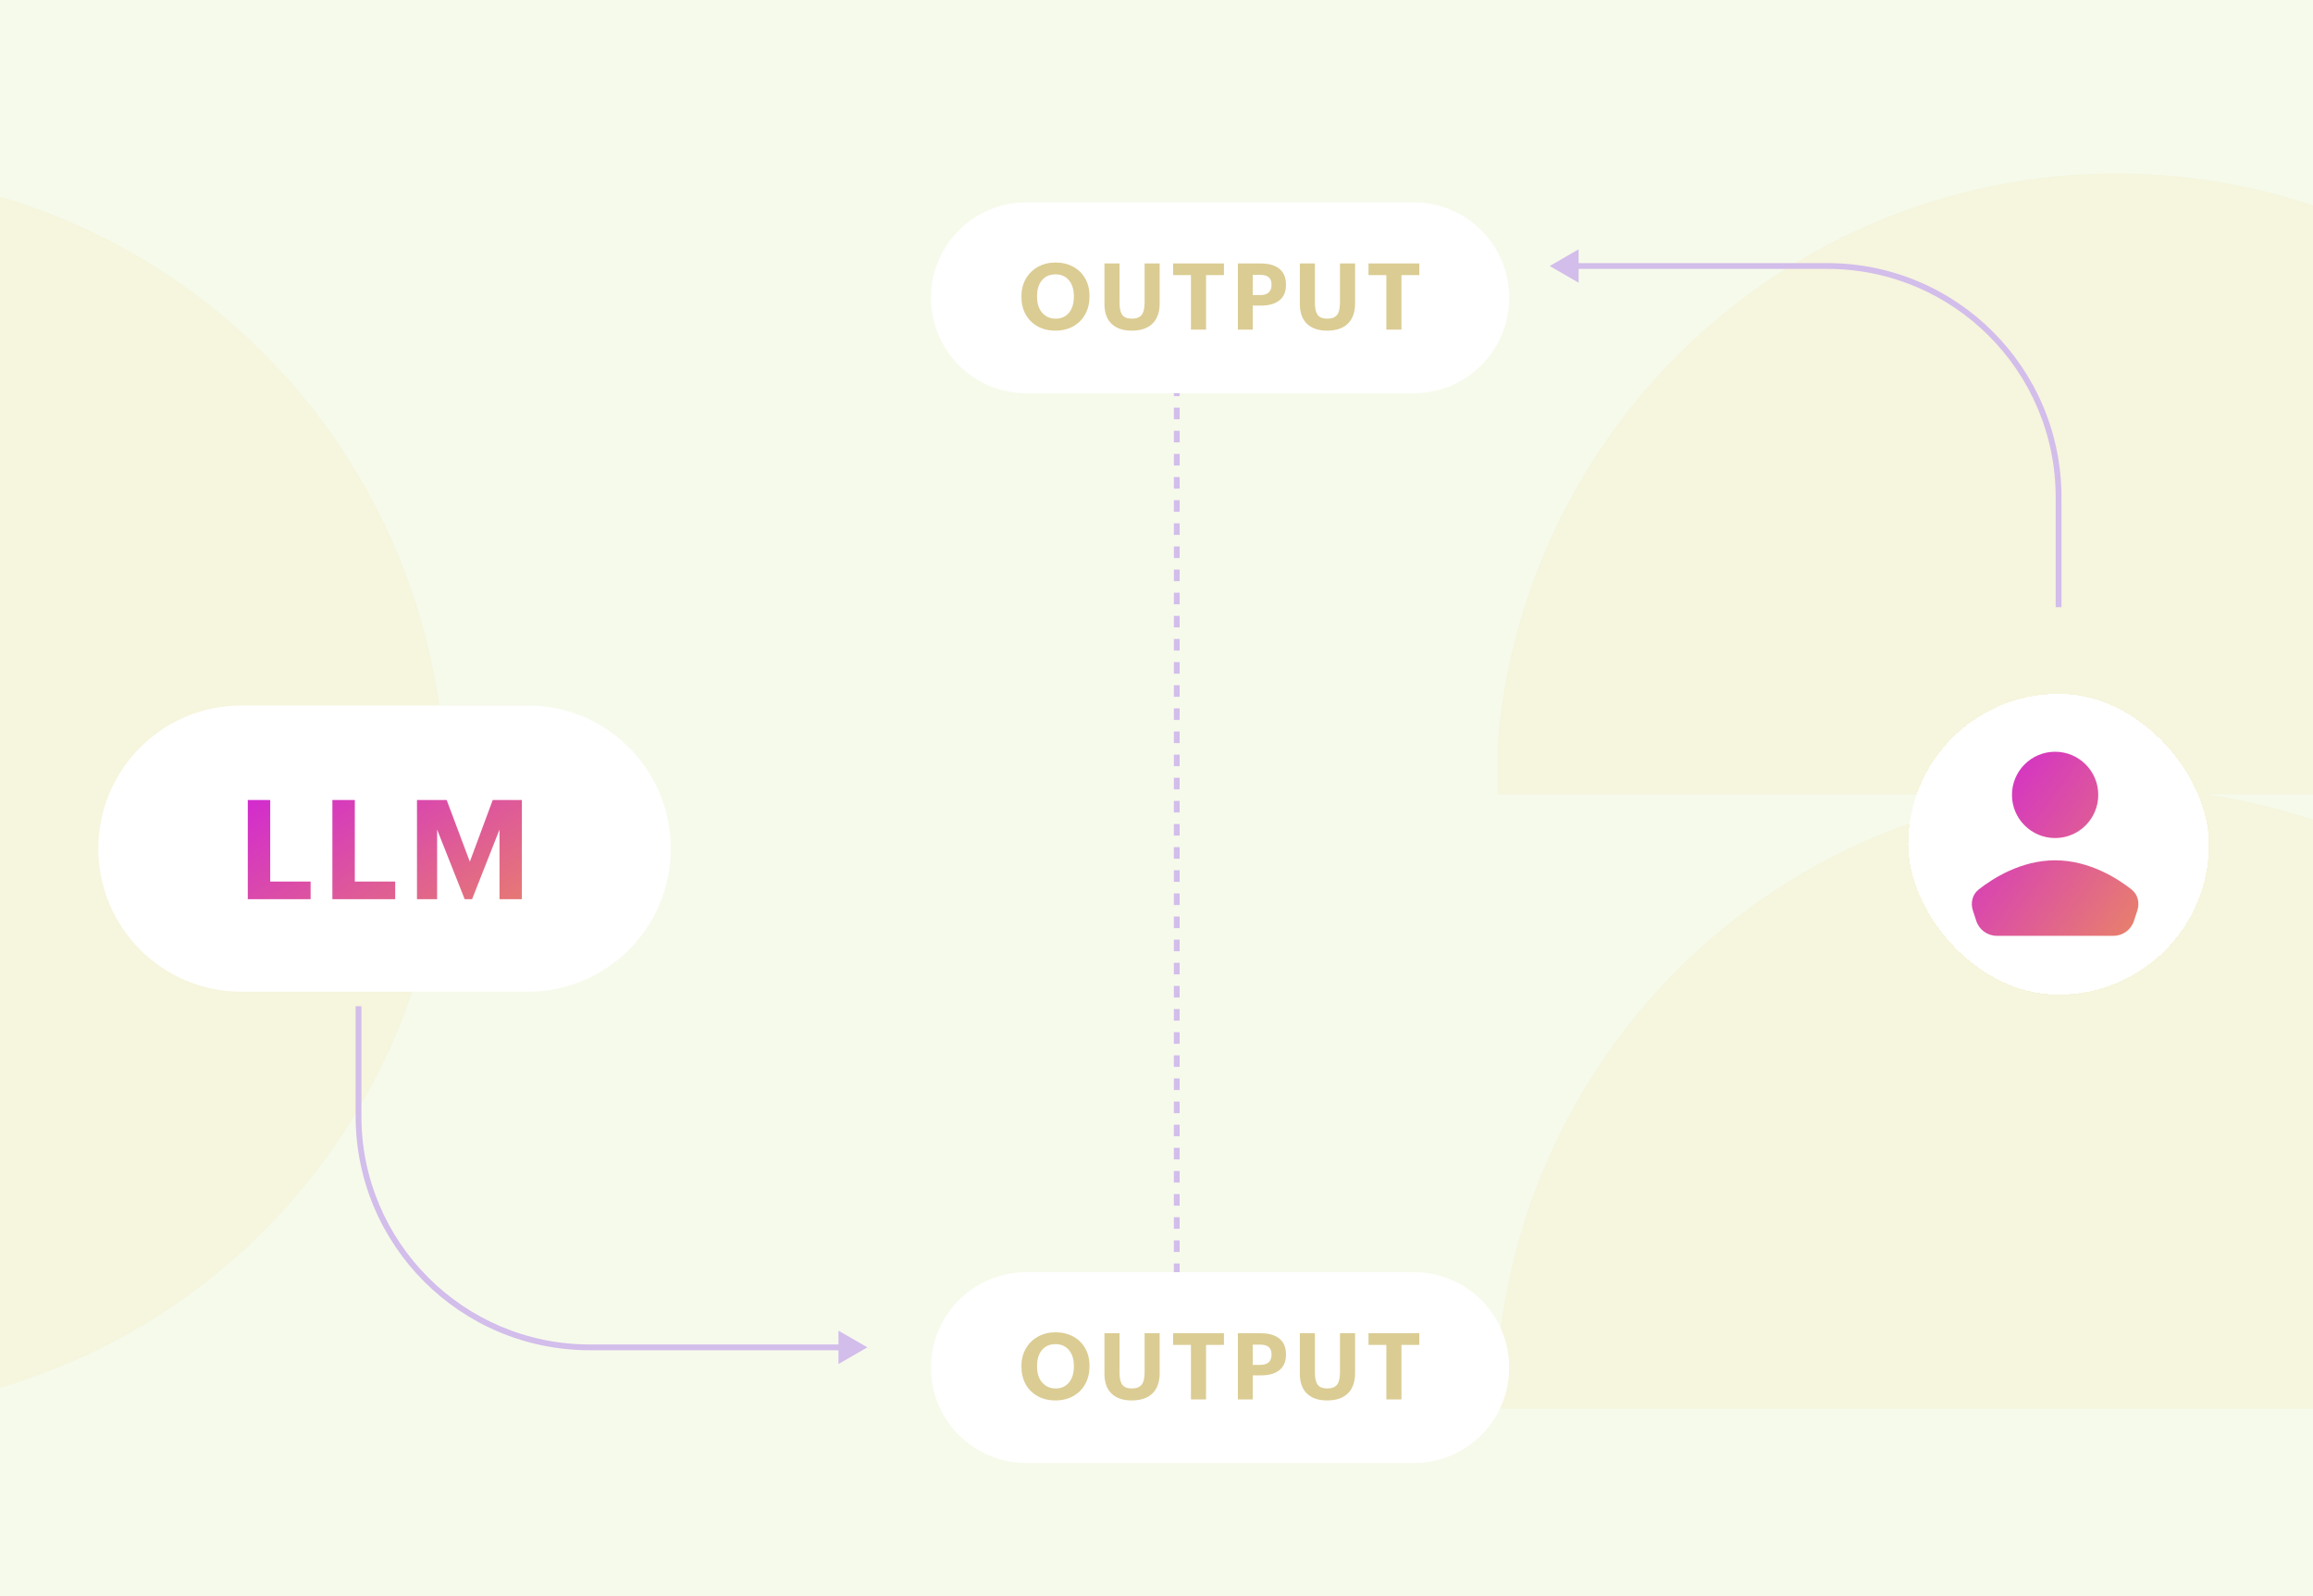 <svg width="400" height="276" viewBox="0 0 400 276" fill="none" xmlns="http://www.w3.org/2000/svg">
<g clip-path="url(#clip0_13_4028)">
<rect width="400" height="276" fill="#F6FAEB"/>
<path d="M203.505 50.5L203.5 235" stroke="#D2BDEB" stroke-dasharray="2 2"/>
<g opacity="0.06" clip-path="url(#clip1_13_4028)">
<path d="M473.368 243.63C473.368 229.53 470.591 215.568 465.195 202.542C459.8 189.515 451.891 177.679 441.921 167.709C431.95 157.738 420.114 149.83 407.087 144.434C394.061 139.038 380.099 136.261 365.999 136.261C351.899 136.261 337.937 139.038 324.91 144.434C311.884 149.83 300.047 157.738 290.077 167.709C280.107 177.679 272.198 189.515 266.802 202.542C261.407 215.568 258.629 229.53 258.629 243.63L365.999 243.63H473.368Z" fill="#EFA700"/>
<path d="M473.368 137.37C473.368 123.27 470.591 109.308 465.195 96.281C459.8 83.254 451.891 71.418 441.921 61.448C431.95 51.478 420.114 43.569 407.087 38.173C394.061 32.777 380.099 30 365.999 30C351.899 30 337.937 32.777 324.91 38.173C311.884 43.569 300.047 51.478 290.077 61.448C280.107 71.418 272.198 83.254 266.802 96.281C261.407 109.308 258.629 123.27 258.629 137.37L365.999 137.37H473.368Z" fill="#EFA700"/>
</g>
<g opacity="0.06" clip-path="url(#clip2_13_4028)">
<path d="M-30.369 244.369C-16.27 244.369 -2.308 241.591 10.719 236.196C23.746 230.8 35.582 222.891 45.552 212.921C55.522 202.951 63.431 191.114 68.827 178.088C74.223 165.061 77 151.099 77 136.999C77 122.899 74.223 108.937 68.827 95.91C63.431 82.884 55.522 71.047 45.552 61.077C35.582 51.107 23.746 43.198 10.719 37.803C-2.308 32.407 -16.27 29.63 -30.369 29.63L-30.369 136.999L-30.369 244.369Z" fill="#EFA700"/>
</g>
<g filter="url(#filter0_d_13_4028)">
<rect x="330" y="116" width="52" height="52" rx="26" fill="white" shape-rendering="crispEdges"/>
<path d="M362.864 133.462C362.864 137.583 359.524 140.924 355.403 140.924C351.281 140.924 347.941 137.583 347.941 133.462C347.941 129.341 351.281 126 355.403 126C359.524 126 362.864 129.341 362.864 133.462Z" fill="url(#paint0_linear_13_4028)"/>
<path d="M342.184 149.821C344.634 147.894 349.509 144.776 355.403 144.776C361.296 144.776 366.171 147.894 368.621 149.821C369.714 150.681 370.056 152.135 369.624 153.457L369.035 155.261C368.533 156.796 367.102 157.834 365.488 157.834H345.317C343.703 157.834 342.272 156.796 341.771 155.261L341.181 153.457C340.75 152.135 341.091 150.681 342.184 149.821Z" fill="url(#paint1_linear_13_4028)"/>
</g>
<path d="M150 233L145 230.113L145 235.887L150 233ZM102 233L102 233.5L145.5 233.5L145.5 233L145.5 232.5L102 232.5L102 233ZM62 193L62.5 193L62.5 174L62 174L61.5 174L61.5 193L62 193ZM102 233L102 232.5C80.185 232.5 62.5 214.815 62.5 193L62 193L61.5 193C61.5 215.368 79.632 233.5 102 233.5L102 233Z" fill="#D2BDEB"/>
<g filter="url(#filter1_d_13_4028)">
<path d="M161 47.5C161 38.387 168.387 31 177.5 31H244.5C253.613 31 261 38.387 261 47.5V47.5C261 56.613 253.613 64 244.5 64H177.5C168.387 64 161 56.613 161 47.5V47.5Z" fill="white"/>
<path d="M182.562 51.109C183.526 51.109 184.292 50.768 184.859 50.086C185.427 49.398 185.711 48.477 185.711 47.32V47.195C185.711 46.065 185.427 45.159 184.859 44.477C184.292 43.789 183.516 43.445 182.531 43.445C181.542 43.445 180.763 43.784 180.195 44.461C179.628 45.138 179.344 46.055 179.344 47.211V47.336C179.344 48.487 179.641 49.404 180.234 50.086C180.833 50.768 181.609 51.109 182.562 51.109ZM185.617 52.422C184.721 52.927 183.688 53.18 182.516 53.18C181.344 53.18 180.31 52.927 179.414 52.422C178.518 51.917 177.831 51.224 177.352 50.344C176.878 49.464 176.641 48.466 176.641 47.352V47.227C176.641 46.107 176.893 45.104 177.398 44.219C177.909 43.328 178.612 42.635 179.508 42.141C180.404 41.646 181.411 41.398 182.531 41.398C183.667 41.398 184.68 41.638 185.57 42.117C186.466 42.596 187.164 43.273 187.664 44.148C188.164 45.023 188.414 46.026 188.414 47.156V47.289C188.414 48.419 188.172 49.43 187.688 50.32C187.208 51.211 186.518 51.911 185.617 52.422ZM195.722 53.18C194.206 53.18 193.04 52.784 192.222 51.992C191.404 51.2 190.995 50.05 190.995 48.539V41.562H193.605V48.375C193.605 49.344 193.766 50.042 194.089 50.469C194.412 50.896 194.961 51.109 195.738 51.109C196.519 51.109 197.081 50.896 197.425 50.469C197.769 50.042 197.941 49.312 197.941 48.281V41.562H200.55V48.438C200.55 49.984 200.133 51.161 199.3 51.969C198.467 52.776 197.274 53.18 195.722 53.18ZM205.959 53V43.578H202.873V41.562H211.663V43.578H208.569V53H205.959ZM214.072 53V41.562H218.025C219.431 41.562 220.509 41.872 221.259 42.492C222.015 43.107 222.392 44.013 222.392 45.211V45.273C222.392 46.45 222.012 47.341 221.252 47.945C220.496 48.544 219.447 48.844 218.103 48.844H216.642V53H214.072ZM216.642 47.031H217.955C218.585 47.031 219.064 46.883 219.392 46.586C219.726 46.289 219.892 45.857 219.892 45.289V45.227C219.892 44.633 219.728 44.203 219.4 43.938C219.072 43.667 218.59 43.531 217.955 43.531H216.642V47.031ZM229.513 53.18C227.997 53.18 226.83 52.784 226.013 51.992C225.195 51.2 224.786 50.05 224.786 48.539V41.562H227.395V48.375C227.395 49.344 227.557 50.042 227.88 50.469C228.203 50.896 228.752 51.109 229.528 51.109C230.309 51.109 230.872 50.896 231.216 50.469C231.559 50.042 231.731 49.312 231.731 48.281V41.562H234.341V48.438C234.341 49.984 233.924 51.161 233.091 51.969C232.257 52.776 231.065 53.18 229.513 53.18ZM239.75 53V43.578H236.664V41.562H245.453V43.578H242.359V53H239.75Z" fill="#DBCC93"/>
</g>
<g filter="url(#filter2_d_13_4028)">
<path d="M17 140.75C17 127.081 28.081 116 41.75 116H91.25C104.919 116 116 127.081 116 140.75V140.75C116 154.419 104.919 165.5 91.25 165.5H41.75C28.081 165.5 17 154.419 17 140.75V140.75Z" fill="white"/>
<path d="M42.852 149.5V132.344H46.73V146.453H53.715V149.5H42.852ZM57.481 149.5V132.344H61.36V146.453H68.344V149.5H57.481ZM72.111 149.5V132.344H77.244L81.252 143.02L85.213 132.344H90.252V149.5H86.384V137.453L81.638 149.5H80.361L75.591 137.453V149.5H72.111Z" fill="url(#paint2_linear_13_4028)"/>
</g>
<path d="M268 46L273 48.887L273 43.113L268 46ZM316 46L316 45.5L272.5 45.5L272.5 46L272.5 46.5L316 46.5L316 46ZM356 86L355.5 86L355.5 105L356 105L356.5 105L356.5 86L356 86ZM316 46L316 46.5C337.815 46.5 355.5 64.185 355.5 86L356 86L356.5 86C356.5 63.633 338.368 45.5 316 45.5L316 46Z" fill="#D2BDEB"/>
<g filter="url(#filter3_d_13_4028)">
<path d="M161 232.5C161 223.387 168.387 216 177.5 216H244.5C253.613 216 261 223.387 261 232.5V232.5C261 241.613 253.613 249 244.5 249H177.5C168.387 249 161 241.613 161 232.5V232.5Z" fill="white"/>
<path d="M182.562 236.109C183.526 236.109 184.292 235.768 184.859 235.086C185.427 234.398 185.711 233.477 185.711 232.32V232.195C185.711 231.065 185.427 230.159 184.859 229.477C184.292 228.789 183.516 228.445 182.531 228.445C181.542 228.445 180.763 228.784 180.195 229.461C179.628 230.138 179.344 231.055 179.344 232.211V232.336C179.344 233.487 179.641 234.404 180.234 235.086C180.833 235.768 181.609 236.109 182.562 236.109ZM185.617 237.422C184.721 237.927 183.688 238.18 182.516 238.18C181.344 238.18 180.31 237.927 179.414 237.422C178.518 236.917 177.831 236.224 177.352 235.344C176.878 234.464 176.641 233.466 176.641 232.352V232.227C176.641 231.107 176.893 230.104 177.398 229.219C177.909 228.328 178.612 227.635 179.508 227.141C180.404 226.646 181.411 226.398 182.531 226.398C183.667 226.398 184.68 226.638 185.57 227.117C186.466 227.596 187.164 228.273 187.664 229.148C188.164 230.023 188.414 231.026 188.414 232.156V232.289C188.414 233.419 188.172 234.43 187.688 235.32C187.208 236.211 186.518 236.911 185.617 237.422ZM195.722 238.18C194.206 238.18 193.04 237.784 192.222 236.992C191.404 236.201 190.995 235.049 190.995 233.539V226.562H193.605V233.375C193.605 234.344 193.766 235.042 194.089 235.469C194.412 235.896 194.961 236.109 195.738 236.109C196.519 236.109 197.081 235.896 197.425 235.469C197.769 235.042 197.941 234.312 197.941 233.281V226.562H200.55V233.438C200.55 234.984 200.133 236.161 199.3 236.969C198.467 237.776 197.274 238.18 195.722 238.18ZM205.959 238V228.578H202.873V226.562H211.663V228.578H208.569V238H205.959ZM214.072 238V226.562H218.025C219.431 226.562 220.509 226.872 221.259 227.492C222.015 228.107 222.392 229.013 222.392 230.211V230.273C222.392 231.451 222.012 232.341 221.252 232.945C220.496 233.544 219.447 233.844 218.103 233.844H216.642V238H214.072ZM216.642 232.031H217.955C218.585 232.031 219.064 231.883 219.392 231.586C219.726 231.289 219.892 230.857 219.892 230.289V230.227C219.892 229.633 219.728 229.203 219.4 228.938C219.072 228.667 218.59 228.531 217.955 228.531H216.642V232.031ZM229.513 238.18C227.997 238.18 226.83 237.784 226.013 236.992C225.195 236.201 224.786 235.049 224.786 233.539V226.562H227.395V233.375C227.395 234.344 227.557 235.042 227.88 235.469C228.203 235.896 228.752 236.109 229.528 236.109C230.309 236.109 230.872 235.896 231.216 235.469C231.559 235.042 231.731 234.312 231.731 233.281V226.562H234.341V233.438C234.341 234.984 233.924 236.161 233.091 236.969C232.257 237.776 231.065 238.18 229.513 238.18ZM239.75 238V228.578H236.664V226.562H245.453V228.578H242.359V238H239.75Z" fill="#DBCC93"/>
</g>
</g>
<defs>
<filter id="filter0_d_13_4028" x="310" y="100" width="92" height="92" filterUnits="userSpaceOnUse" color-interpolation-filters="sRGB">
<feFlood flood-opacity="0" result="BackgroundImageFix"/>
<feColorMatrix in="SourceAlpha" type="matrix" values="0 0 0 0 0 0 0 0 0 0 0 0 0 0 0 0 0 0 127 0" result="hardAlpha"/>
<feOffset dy="4"/>
<feGaussianBlur stdDeviation="10"/>
<feComposite in2="hardAlpha" operator="out"/>
<feColorMatrix type="matrix" values="0 0 0 0 0 0 0 0 0 0 0 0 0 0 0 0 0 0 0.07 0"/>
<feBlend mode="normal" in2="BackgroundImageFix" result="effect1_dropShadow_13_4028"/>
<feBlend mode="normal" in="SourceGraphic" in2="effect1_dropShadow_13_4028" result="shape"/>
</filter>
<filter id="filter1_d_13_4028" x="141" y="15" width="140" height="73" filterUnits="userSpaceOnUse" color-interpolation-filters="sRGB">
<feFlood flood-opacity="0" result="BackgroundImageFix"/>
<feColorMatrix in="SourceAlpha" type="matrix" values="0 0 0 0 0 0 0 0 0 0 0 0 0 0 0 0 0 0 127 0" result="hardAlpha"/>
<feOffset dy="4"/>
<feGaussianBlur stdDeviation="10"/>
<feComposite in2="hardAlpha" operator="out"/>
<feColorMatrix type="matrix" values="0 0 0 0 0 0 0 0 0 0 0 0 0 0 0 0 0 0 0.07 0"/>
<feBlend mode="normal" in2="BackgroundImageFix" result="effect1_dropShadow_13_4028"/>
<feBlend mode="normal" in="SourceGraphic" in2="effect1_dropShadow_13_4028" result="shape"/>
</filter>
<filter id="filter2_d_13_4028" x="-13" y="92" width="159" height="109.5" filterUnits="userSpaceOnUse" color-interpolation-filters="sRGB">
<feFlood flood-opacity="0" result="BackgroundImageFix"/>
<feColorMatrix in="SourceAlpha" type="matrix" values="0 0 0 0 0 0 0 0 0 0 0 0 0 0 0 0 0 0 127 0" result="hardAlpha"/>
<feOffset dy="6"/>
<feGaussianBlur stdDeviation="15"/>
<feComposite in2="hardAlpha" operator="out"/>
<feColorMatrix type="matrix" values="0 0 0 0 0 0 0 0 0 0 0 0 0 0 0 0 0 0 0.07 0"/>
<feBlend mode="normal" in2="BackgroundImageFix" result="effect1_dropShadow_13_4028"/>
<feBlend mode="normal" in="SourceGraphic" in2="effect1_dropShadow_13_4028" result="shape"/>
</filter>
<filter id="filter3_d_13_4028" x="141" y="200" width="140" height="73" filterUnits="userSpaceOnUse" color-interpolation-filters="sRGB">
<feFlood flood-opacity="0" result="BackgroundImageFix"/>
<feColorMatrix in="SourceAlpha" type="matrix" values="0 0 0 0 0 0 0 0 0 0 0 0 0 0 0 0 0 0 127 0" result="hardAlpha"/>
<feOffset dy="4"/>
<feGaussianBlur stdDeviation="10"/>
<feComposite in2="hardAlpha" operator="out"/>
<feColorMatrix type="matrix" values="0 0 0 0 0 0 0 0 0 0 0 0 0 0 0 0 0 0 0.07 0"/>
<feBlend mode="normal" in2="BackgroundImageFix" result="effect1_dropShadow_13_4028"/>
<feBlend mode="normal" in="SourceGraphic" in2="effect1_dropShadow_13_4028" result="shape"/>
</filter>
<linearGradient id="paint0_linear_13_4028" x1="323.164" y1="81.534" x2="436.107" y2="164.19" gradientUnits="userSpaceOnUse">
<stop offset="0.073" stop-color="#0062FF"/>
<stop offset="0.232" stop-color="#CC12EB"/>
<stop offset="0.885" stop-color="#FFDE00"/>
</linearGradient>
<linearGradient id="paint1_linear_13_4028" x1="323.164" y1="81.534" x2="436.107" y2="164.19" gradientUnits="userSpaceOnUse">
<stop offset="0.073" stop-color="#0062FF"/>
<stop offset="0.232" stop-color="#CC12EB"/>
<stop offset="0.885" stop-color="#FFDE00"/>
</linearGradient>
<linearGradient id="paint2_linear_13_4028" x1="8.801" y1="95.977" x2="85.711" y2="230.753" gradientUnits="userSpaceOnUse">
<stop offset="0.073" stop-color="#0062FF"/>
<stop offset="0.232" stop-color="#CC12EB"/>
<stop offset="0.885" stop-color="#FFDE00"/>
</linearGradient>
<clipPath id="clip0_13_4028">
<rect width="400" height="276" fill="white"/>
</clipPath>
<clipPath id="clip1_13_4028">
<rect width="215" height="215" fill="white" transform="translate(259 30)"/>
</clipPath>
<clipPath id="clip2_13_4028">
<rect width="215" height="215" fill="white" transform="translate(77 30) rotate(90)"/>
</clipPath>
</defs>
</svg>
